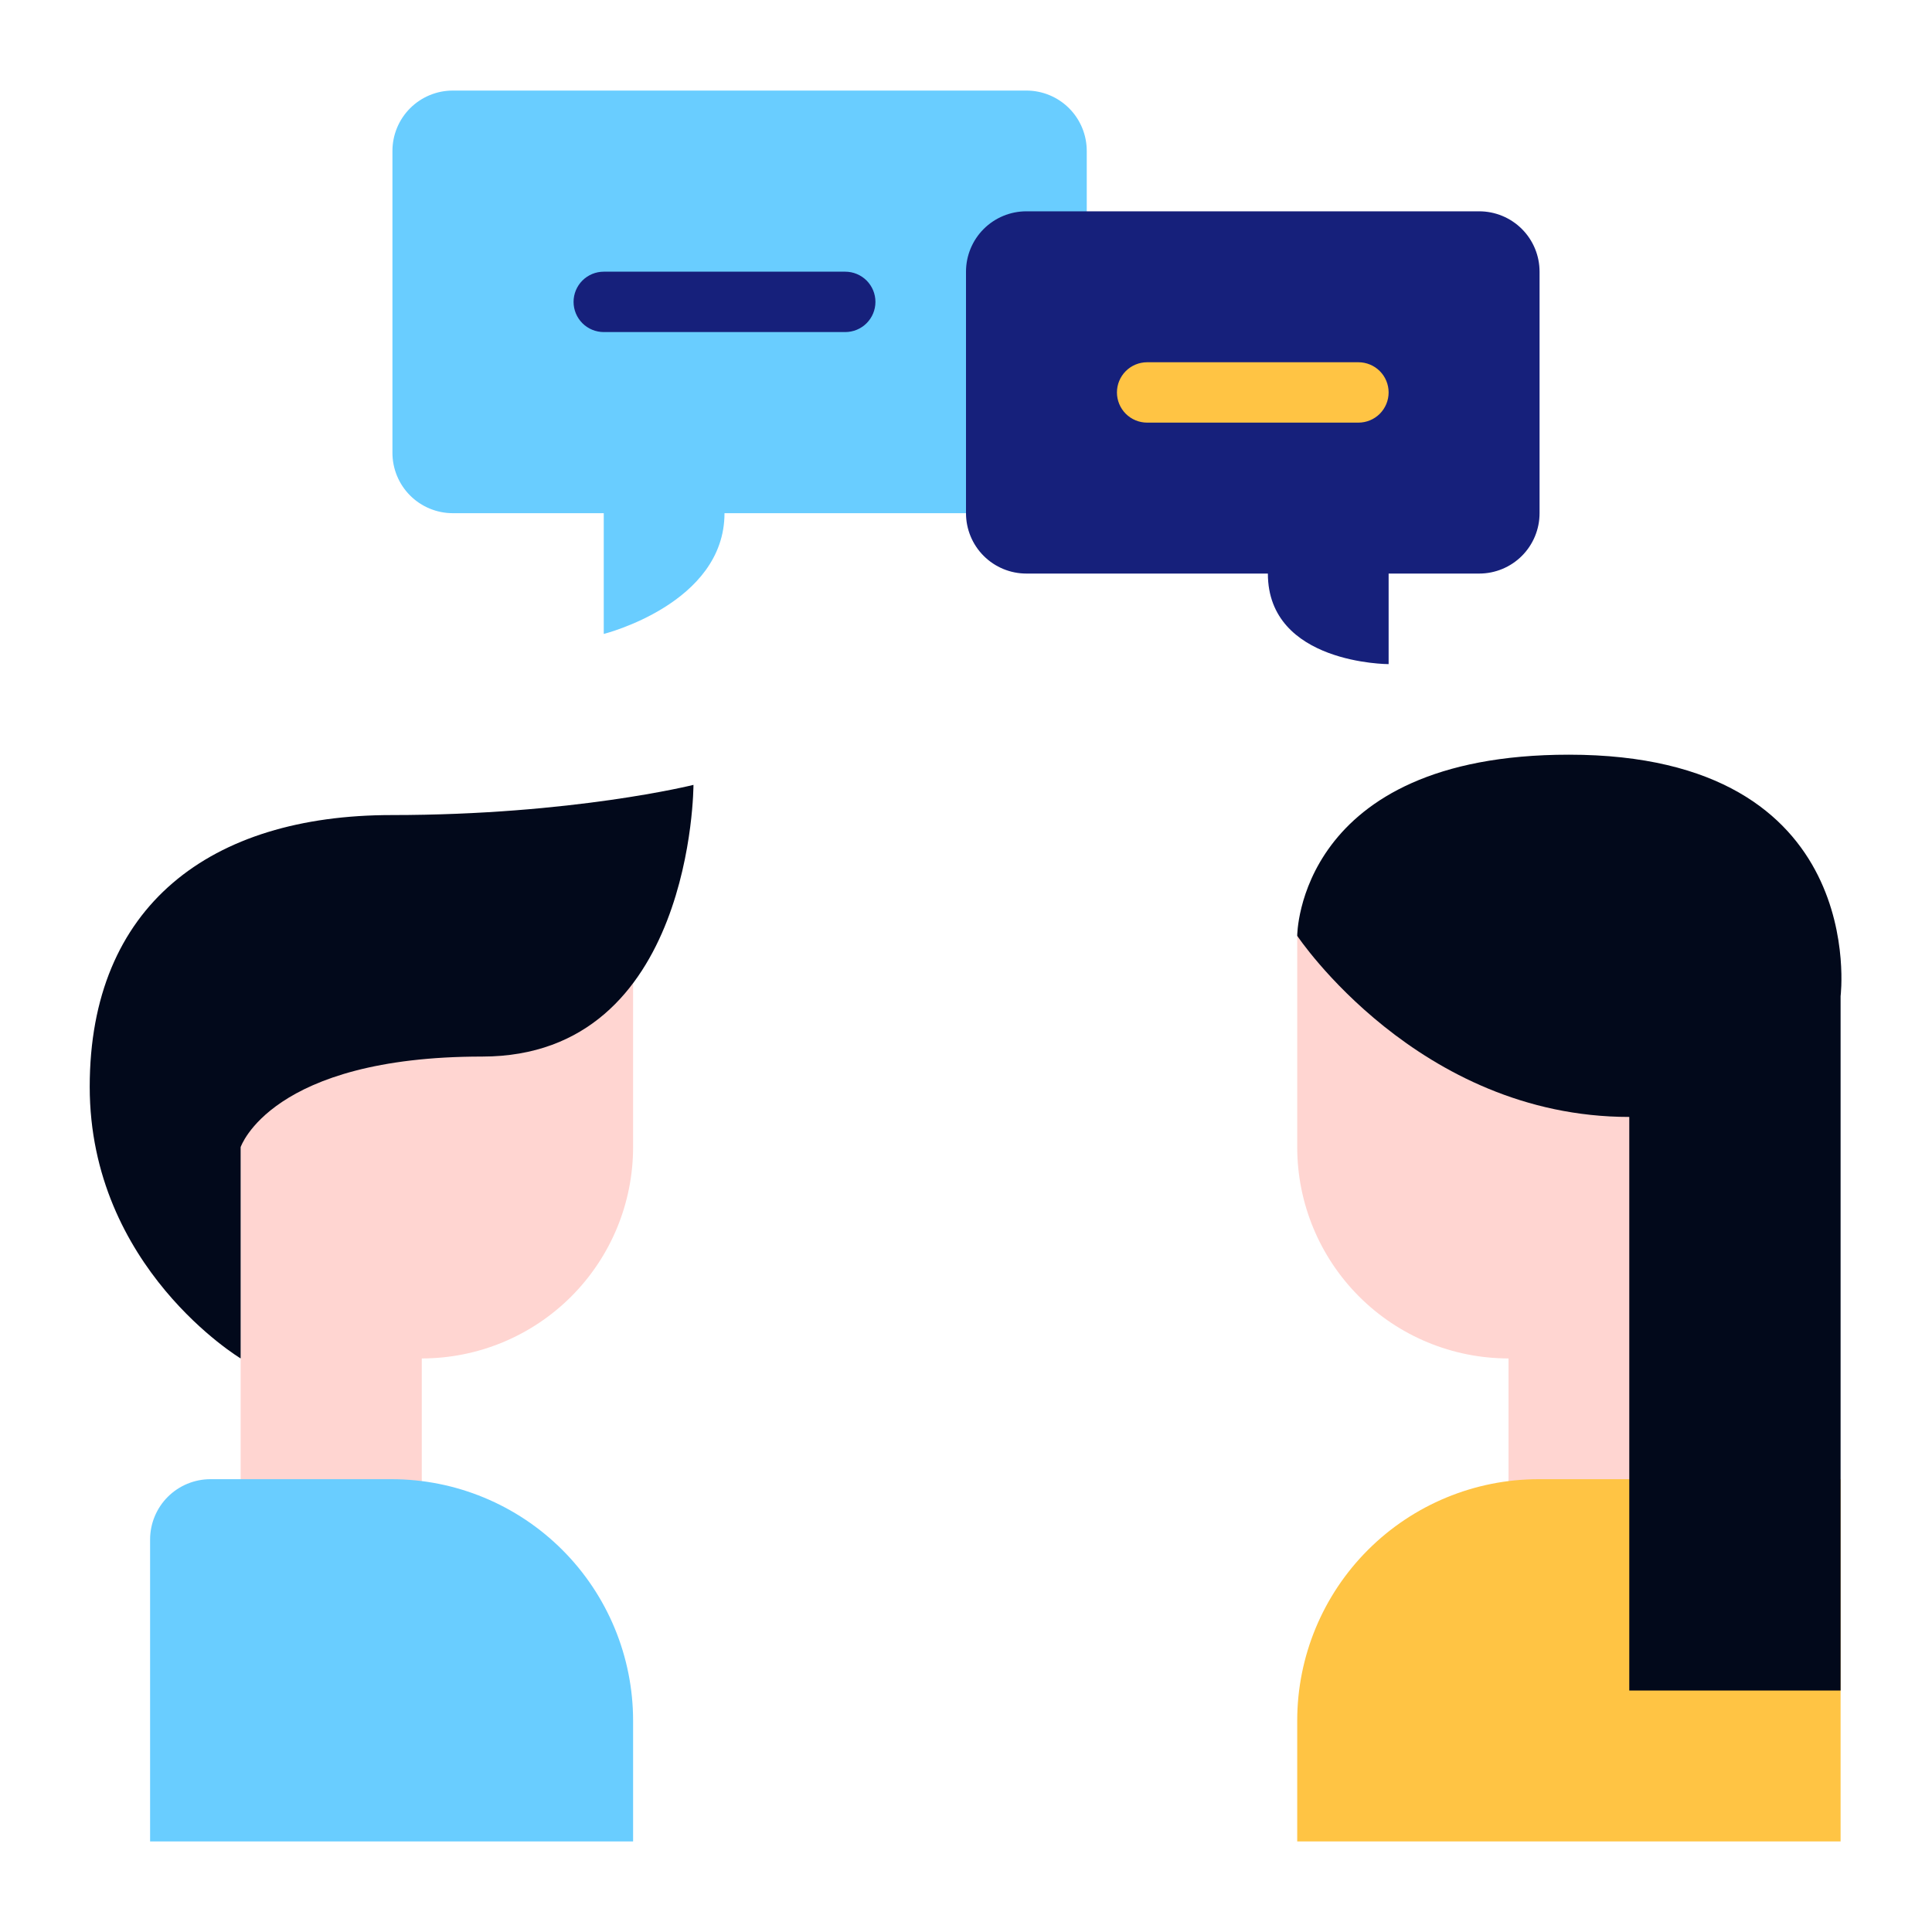 <svg width="80" height="80" viewBox="0 0 80 80" fill="none" xmlns="http://www.w3.org/2000/svg">
<path d="M53.715 38.75V47.5C53.715 49.821 54.637 52.046 56.278 53.687C57.919 55.328 60.144 56.25 62.465 56.25V63.75H73.715V38.75H53.715Z" fill="#FFD5D1"/>
<path d="M76.215 76.25H53.715V71.25C53.715 68.598 54.768 66.054 56.644 64.179C58.519 62.304 61.063 61.25 63.715 61.25H76.215V76.25Z" fill="#FFC444"/>
<path d="M26.215 38.75V47.5C26.215 49.821 25.293 52.046 23.652 53.687C22.011 55.328 19.785 56.25 17.465 56.25V63.75H9.965V38.75H26.215Z" fill="#FFD5D1"/>
<path d="M8.715 61.25H16.215C18.867 61.25 21.41 62.304 23.286 64.179C25.161 66.054 26.215 68.598 26.215 71.25V76.25H6.215V63.75C6.215 63.087 6.478 62.451 6.947 61.982C7.416 61.513 8.052 61.25 8.715 61.25Z" fill="#69CDFF"/>
<path d="M76.215 41.25V70H67.465V46.25C58.715 46.25 53.715 38.75 53.715 38.75C53.715 38.75 53.715 31.25 64.965 31.25C77.465 31.25 76.215 41.25 76.215 41.25Z" fill="#02091B"/>
<path d="M9.965 47.5C9.965 47.5 11.215 43.75 19.965 43.75C28.715 43.75 28.715 32.5 28.715 32.5C28.715 32.5 23.715 33.75 16.215 33.75C8.715 33.75 3.715 37.5 3.715 45C3.715 52.5 9.965 56.25 9.965 56.25V47.5Z" fill="#02091B"/>
<path d="M45 6.25V18.75C45 19.413 44.737 20.049 44.268 20.518C43.799 20.987 43.163 21.25 42.5 21.25H30C30 25 25 26.25 25 26.25V21.25H18.75C18.087 21.25 17.451 20.987 16.982 20.518C16.513 20.049 16.25 19.413 16.25 18.75V6.25C16.25 5.587 16.513 4.951 16.982 4.482C17.451 4.013 18.087 3.75 18.75 3.75H42.5C43.163 3.75 43.799 4.013 44.268 4.482C44.737 4.951 45 5.587 45 6.25Z" fill="#69CDFF"/>
<path d="M40 11.25V21.25C40 21.913 40.263 22.549 40.732 23.018C41.201 23.487 41.837 23.75 42.5 23.75H52.5C52.5 27.5 57.5 27.5 57.5 27.5V23.75H61.25C61.913 23.75 62.549 23.487 63.018 23.018C63.487 22.549 63.75 21.913 63.75 21.25V11.25C63.75 10.587 63.487 9.951 63.018 9.482C62.549 9.013 61.913 8.75 61.25 8.75H42.5C41.837 8.75 41.201 9.013 40.732 9.482C40.263 9.951 40 10.587 40 11.25Z" fill="#16207B"/>
<path d="M35 13.75H25C24.669 13.75 24.351 13.618 24.116 13.384C23.882 13.149 23.75 12.832 23.75 12.5C23.75 12.168 23.882 11.851 24.116 11.616C24.351 11.382 24.669 11.25 25 11.25H35C35.331 11.25 35.65 11.382 35.884 11.616C36.118 11.851 36.25 12.168 36.25 12.5C36.25 12.832 36.118 13.149 35.884 13.384C35.65 13.618 35.331 13.75 35 13.75Z" fill="#16207B"/>
<path d="M56.25 17.5H47.5C47.169 17.5 46.85 17.368 46.616 17.134C46.382 16.899 46.25 16.581 46.25 16.25C46.25 15.918 46.382 15.601 46.616 15.366C46.85 15.132 47.169 15 47.5 15H56.25C56.581 15 56.9 15.132 57.134 15.366C57.368 15.601 57.5 15.918 57.5 16.25C57.5 16.581 57.368 16.899 57.134 17.134C56.9 17.368 56.581 17.5 56.25 17.5Z" fill="#FFC444"/>
</svg>
